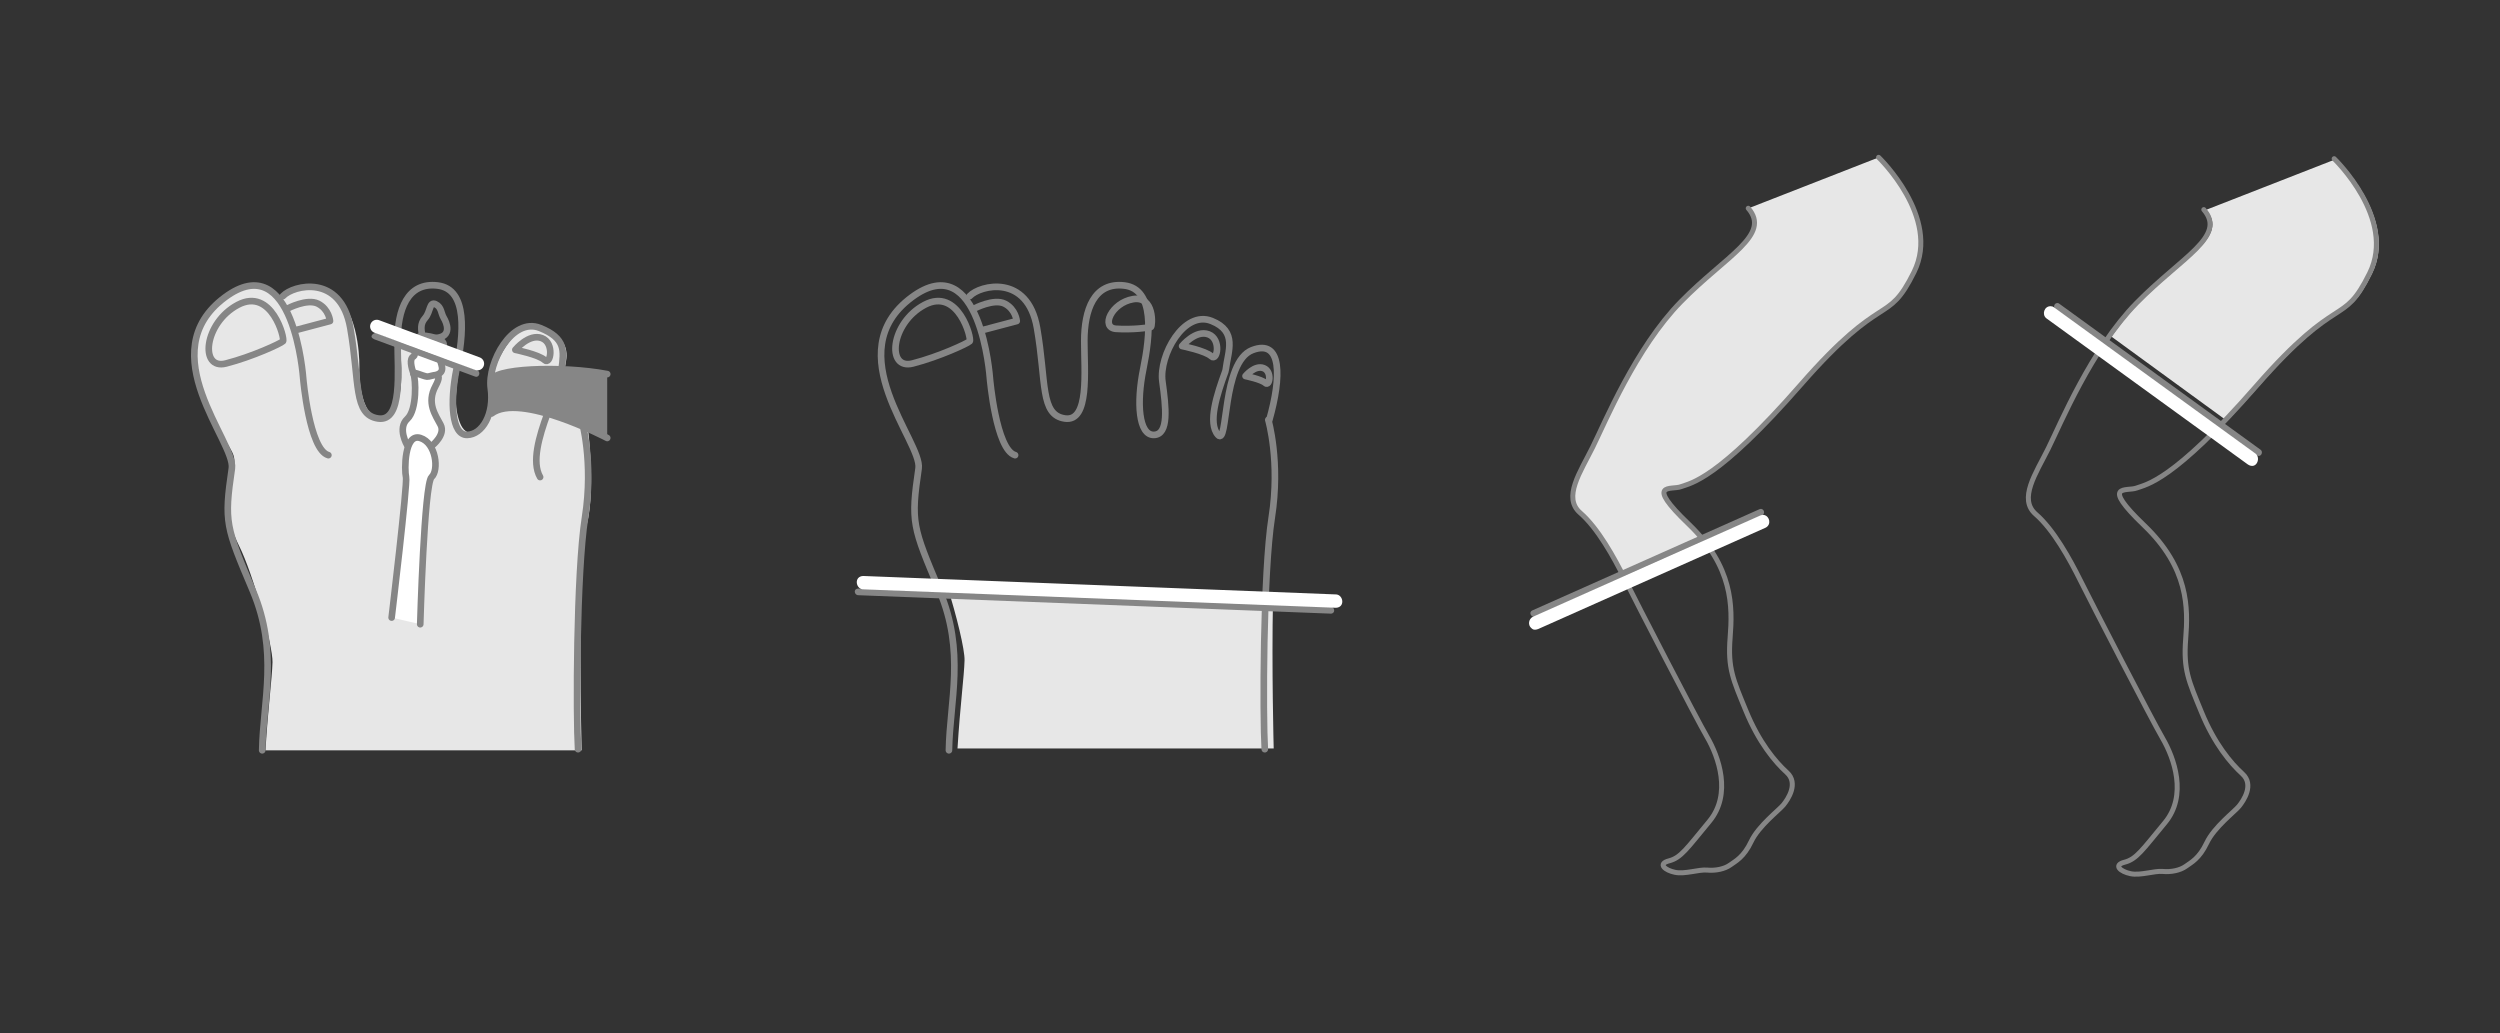 <?xml version="1.0" encoding="UTF-8" standalone="no"?>
<!DOCTYPE svg PUBLIC "-//W3C//DTD SVG 1.1//EN" "http://www.w3.org/Graphics/SVG/1.1/DTD/svg11.dtd">
<svg width="100%" height="100%" viewBox="0 0 750 310" version="1.1" xmlns="http://www.w3.org/2000/svg" xmlns:xlink="http://www.w3.org/1999/xlink" xml:space="preserve" xmlns:serif="http://www.serif.com/" style="fill-rule:evenodd;clip-rule:evenodd;stroke-linecap:round;stroke-linejoin:round;stroke-miterlimit:1.5;">
    <rect x="0" y="0" width="750" height="310" fill="#333333" stroke="none"/>
    <g transform="matrix(1,0,0,1,-782.882,-2209.68)">
        <g id="schema-amputation" transform="matrix(4.955,0,0,2.369,480.054,2798.83)">
            <rect x="61.113" y="-248.677" width="151.355" height="130.748" style="fill:none;"/>
            <g transform="matrix(1,0,0,0.755,-51.334,-44.928)">
                <g transform="matrix(0.202,0,0,0.559,66.158,-248.677)">
                    <path d="M308.733,187.203C309.514,174.425 310.711,165.623 310.846,160.774C310.981,155.924 305.122,134.395 300.826,125.832C296.53,117.27 297.421,112.47 298.82,105.304C300.218,98.138 299.221,98.921 296.175,93.112C293.129,87.303 281.061,64.963 293.734,53.803C306.407,42.643 313.571,51.291 313.571,51.291C313.571,51.291 323.858,44.391 330.616,51.291C337.374,58.192 336.875,72.527 336.875,72.527C336.875,72.527 336.411,87.545 343.687,87.545C350.964,87.545 349.323,69.747 349.323,69.747L349.323,64.326L367.191,70.659C367.191,70.659 365.186,79.993 366.027,85.118C366.867,90.243 369.335,96.065 375.789,87.545C382.242,79.024 376.625,75.545 377.562,72.527C378.498,69.509 384.501,56.466 392.466,60.407C400.432,64.348 399.175,68.923 398.438,72.527C397.702,76.132 405.019,87.545 405.019,87.545C405.019,87.545 407.994,107.941 405.019,119.634C402.045,131.327 403.501,187.203 403.501,187.203" style="fill:rgb(231,231,231);"/>
                </g>
                <g transform="matrix(1.464,0,0,1.569,-54.684,95.063)">
                    <g transform="matrix(0.216,0,0,0.559,122.15,426.005)">
                        <path d="M42.203,-1106.68C41.78,-1107.94 41.341,-1109.58 42.203,-1110.02C43.065,-1110.45 40.87,-1114.79 45.349,-1113.82C49.829,-1112.85 47.26,-1111.47 47.221,-1110.02C47.181,-1108.56 48.676,-1107.15 46.4,-1106.41" style="fill:white;stroke:rgb(134,134,134);stroke-width:1.27px;"/>
                    </g>
                    <g transform="matrix(0.216,0,0,0.559,121.934,426.005)">
                        <path d="M14.222,-1034.7C14.382,-1044.12 17.377,-1053.51 12.419,-1065.24C7.253,-1077.46 6.9,-1078.27 8.413,-1088.61C9.148,-1093.64 -7.168,-1110.76 7.082,-1121.32C20.312,-1131.12 22.065,-1105.85 22.065,-1105.85C22.065,-1105.85 23.241,-1092.16 26.889,-1091.14" style="fill:none;stroke:rgb(134,134,134);stroke-width:1.27px;"/>
                    </g>
                    <g transform="matrix(0.216,0,0,0.559,121.934,426.005)">
                        <path d="M18.197,-1121.56C20.167,-1123.68 29.278,-1125.86 31.088,-1115.46C32.898,-1105.05 31.666,-1098.85 36.414,-1098.15C41.161,-1097.45 40.134,-1107.17 40.139,-1113C40.145,-1118.83 41.947,-1124.28 47.812,-1123.58C53.676,-1122.88 52.761,-1114.1 51.43,-1107.6C50.119,-1101.19 50.539,-1094.94 53.461,-1095.01C56.383,-1095.08 58.662,-1098.98 57.987,-1103.92C57.312,-1108.86 62.113,-1117.6 67.429,-1115.46C72.409,-1113.45 71.97,-1111.07 71.553,-1107.63" style="fill:none;stroke:rgb(134,134,134);stroke-width:1.27px;"/>
                    </g>
                    <g transform="matrix(0.216,0,0,0.559,121.934,426.005)">
                        <path d="M68.826,-1099.08C67.223,-1094.7 65.783,-1089.81 67.429,-1086.95" style="fill:none;stroke:rgb(134,134,134);stroke-width:1.27px;"/>
                    </g>
                    <g transform="matrix(0.216,0,0,0.559,121.934,426.005)">
                        <path d="M74.696,-1034.91C74.314,-1041.07 74.365,-1068.57 76.034,-1079.25C77.704,-1089.92 75.369,-1097.89 75.369,-1097.89" style="fill:none;stroke:rgb(134,134,134);stroke-width:1.27px;"/>
                    </g>
                    <g transform="matrix(0.216,0,0,0.559,121.934,426.005)">
                        <path d="M80.278,-1094.43C80.278,-1094.43 63.574,-1103.23 58.134,-1099.1C58.134,-1099.1 58.431,-1102.86 58.134,-1105.3C57.836,-1107.73 71.373,-1108.32 80.278,-1106.64" style="fill:rgb(134,134,134);stroke:rgb(134,134,134);stroke-width:1.27px;"/>
                    </g>
                    <g transform="matrix(0.216,0,0,0.559,121.934,426.005)">
                        <path d="M7.283,-1108.67C12.381,-1109.98 17.764,-1112.5 18.197,-1112.92C18.629,-1113.33 16.051,-1123.33 9.551,-1119.88C3.052,-1116.43 2.185,-1107.36 7.283,-1108.67Z" style="fill:none;stroke:rgb(134,134,134);stroke-width:1.27px;"/>
                    </g>
                    <g transform="matrix(0.216,0,0,0.559,121.934,426.005)">
                        <path d="M19.07,-1119.18C19.07,-1119.18 22.832,-1121.17 24.925,-1120.1C27.018,-1119.02 27.203,-1116.79 27.203,-1116.79L20.741,-1115.08" style="fill:none;stroke:rgb(134,134,134);stroke-width:1.27px;"/>
                    </g>
                    <g transform="matrix(0.216,0,0,0.559,121.934,426.005)">
                        <path d="M62.69,-1111.29C62.69,-1111.29 67.182,-1110.38 68.299,-1109.32C69.415,-1108.26 70.242,-1112.58 67.764,-1113.52C65.285,-1114.46 62.69,-1111.29 62.69,-1111.29Z" style="fill:none;stroke:rgb(134,134,134);stroke-width:1.27px;"/>
                    </g>
                    <g transform="matrix(0.216,0,0,0.559,122.15,426.005)">
                        <path d="M40.993,-1093.02C40.993,-1093.02 39.059,-1096.27 40.993,-1098.06C42.927,-1099.84 42.601,-1105.86 42.203,-1106.61C41.804,-1107.36 44.006,-1106.23 44.794,-1106.16C45.582,-1106.1 48.145,-1107.6 46.4,-1104.35C44.655,-1101.11 46.389,-1098.82 47.377,-1096.94C48.366,-1095.05 45.808,-1093.02 45.808,-1093.02" style="fill:white;stroke:rgb(134,134,134);stroke-width:1.27px;"/>
                    </g>
                    <g transform="matrix(0.216,0,0,0.559,122.15,426.005)">
                        <path d="M43.869,-1113.96C43.692,-1115.08 43.393,-1116.21 44.428,-1117.38C45.462,-1118.55 45.229,-1120.57 46.4,-1120.01C47.572,-1119.46 47.436,-1118.29 47.989,-1117.38C48.542,-1116.47 49.641,-1113.84 46.574,-1113.56" style="fill:none;stroke:rgb(134,134,134);stroke-width:1.27px;"/>
                    </g>
                    <g transform="matrix(0.242,0,0,0.626,69.716,500.686)">
                        <path d="M247.928,-1114.53C247.988,-1114.51 247.988,-1114.51 248.047,-1114.5L265.253,-1108.13C265.824,-1107.89 265.604,-1106.84 264.859,-1107.07L247.652,-1113.43C246.575,-1113.89 247.51,-1114.56 247.928,-1114.53Z" style="fill:rgb(134,134,134);fill-rule:nonzero;"/>
                    </g>
                    <g transform="matrix(0.242,0,0,0.626,69.764,499.636)">
                        <path d="M247.85,-1113.96L265.056,-1107.6" style="fill:none;stroke:white;stroke-width:2.28px;"/>
                    </g>
                    <g transform="matrix(0.216,0,0,0.559,122.15,426.005)">
                        <path d="M38.005,-1060.08C38.005,-1060.08 41.074,-1085.68 40.758,-1086.95C40.442,-1088.23 40.413,-1095.38 43.478,-1094.43C46.542,-1093.49 47.069,-1088.23 45.652,-1086.95C44.235,-1085.67 43.478,-1058.81 43.478,-1058.81" style="fill:white;stroke:rgb(134,134,134);stroke-width:1.27px;"/>
                    </g>
                </g>
            </g>
            <g transform="matrix(1,0,0,0.755,-9.756,-44.928)">
                <g transform="matrix(0.202,0,0,0.559,-268.991,-1485.9)">
                    <path d="M2064.04,2355.38C2063.61,2375.35 2064.25,2399.91 2064.25,2399.91L1969.48,2399.91C1970.26,2387.13 1971.46,2378.33 1971.59,2373.48C1971.68,2370.33 1969.24,2360.14 1966.34,2351.04" style="fill:rgb(231,231,231);"/>
                </g>
                <g transform="matrix(1.464,0,0,1.569,-54.684,95.063)">
                    <g transform="matrix(0.216,0,0,0.559,121.934,426.005)">
                        <path d="M14.222,-1034.7C14.382,-1044.12 17.377,-1053.51 12.419,-1065.24C7.253,-1077.46 6.9,-1078.27 8.413,-1088.61C9.148,-1093.64 -7.168,-1110.76 7.082,-1121.32C20.312,-1131.12 22.065,-1105.85 22.065,-1105.85C22.065,-1105.85 23.241,-1092.16 26.889,-1091.14" style="fill:none;stroke:rgb(134,134,134);stroke-width:1.27px;"/>
                    </g>
                    <g transform="matrix(0.216,0,0,0.559,121.934,426.005)">
                        <path d="M18.197,-1121.56C20.167,-1123.68 29.278,-1125.86 31.088,-1115.46C32.898,-1105.05 31.666,-1098.85 36.414,-1098.15C41.161,-1097.45 40.134,-1107.17 40.139,-1113C40.145,-1118.83 41.947,-1124.28 47.812,-1123.58C53.676,-1122.88 52.761,-1114.1 51.43,-1107.6C50.119,-1101.19 50.539,-1094.94 53.461,-1095.01C56.383,-1095.08 55.764,-1100.32 55.089,-1105.26C54.414,-1110.2 59.214,-1118.94 64.53,-1116.8C69.511,-1114.79 67.656,-1111.04 67.239,-1107.6" style="fill:none;stroke:rgb(134,134,134);stroke-width:1.27px;"/>
                    </g>
                    <g transform="matrix(0.216,0,0,0.559,121.569,421.501)">
                        <path d="M68.826,-1099.08C67.223,-1094.7 65.427,-1089.22 67.429,-1086.95C69.43,-1084.68 68.113,-1100.92 73.991,-1103.17C79.724,-1105.37 79.579,-1098.03 77.257,-1089.83" style="fill:none;stroke:rgb(134,134,134);stroke-width:1.27px;"/>
                    </g>
                    <g transform="matrix(0.216,0,0,0.559,121.934,426.005)">
                        <path d="M74.696,-1034.91C74.314,-1041.07 74.365,-1068.57 76.034,-1079.25C77.704,-1089.92 75.369,-1097.89 75.369,-1097.89" style="fill:none;stroke:rgb(134,134,134);stroke-width:1.27px;"/>
                    </g>
                    <g transform="matrix(0.216,0,0,0.559,121.934,426.005)">
                        <path d="M7.283,-1108.67C12.381,-1109.98 17.764,-1112.5 18.197,-1112.92C18.629,-1113.33 16.051,-1123.33 9.551,-1119.88C3.052,-1116.43 2.185,-1107.36 7.283,-1108.67Z" style="fill:none;stroke:rgb(134,134,134);stroke-width:1.27px;"/>
                    </g>
                    <g transform="matrix(0.117,0.1,-0.039,0.303,87.826,137.751)">
                        <path d="M7.283,-1108.67C12.381,-1109.98 17.764,-1112.5 18.197,-1112.92C18.629,-1113.33 16.051,-1123.33 9.551,-1119.88C3.052,-1116.43 2.185,-1107.36 7.283,-1108.67Z" style="fill:none;stroke:rgb(134,134,134);stroke-width:2.23px;"/>
                    </g>
                    <g transform="matrix(0.216,0,0,0.559,121.934,426.005)">
                        <path d="M19.07,-1119.18C19.07,-1119.18 22.832,-1121.17 24.925,-1120.1C27.018,-1119.02 27.203,-1116.79 27.203,-1116.79L20.741,-1115.08" style="fill:none;stroke:rgb(134,134,134);stroke-width:1.27px;"/>
                    </g>
                    <g transform="matrix(0.216,0,0,0.559,121.108,425.603)">
                        <path d="M62.69,-1111.29C62.69,-1111.29 67.182,-1110.38 68.299,-1109.32C69.415,-1108.26 70.242,-1112.58 67.764,-1113.52C65.285,-1114.46 62.69,-1111.29 62.69,-1111.29Z" style="fill:none;stroke:rgb(134,134,134);stroke-width:1.27px;"/>
                    </g>
                    <g transform="matrix(0.147,0,0,0.38,128.057,229.891)">
                        <path d="M62.69,-1111.29C62.69,-1111.29 67.182,-1110.38 68.299,-1109.32C69.415,-1108.26 70.242,-1112.58 67.764,-1113.52C65.285,-1114.46 62.69,-1111.29 62.69,-1111.29Z" style="fill:none;stroke:rgb(134,134,134);stroke-width:1.87px;"/>
                    </g>
                    <g transform="matrix(1.134,-0.117,0.01,0.626,-148.681,557.013)">
                        <path d="M265.066,-1108.17C265.195,-1108.05 265.203,-1107.06 265.047,-1107.03L247.84,-1113.4C247.715,-1113.51 247.682,-1114.5 247.859,-1114.53C253.595,-1112.41 259.33,-1110.29 265.066,-1108.17Z" style="fill:rgb(134,134,134);fill-rule:nonzero;"/>
                    </g>
                    <g transform="matrix(1.134,-0.117,0.01,0.626,-148.475,556.027)">
                        <path d="M265.075,-1108.73C265.33,-1108.54 265.371,-1106.47 265.037,-1106.46L247.83,-1112.83C247.575,-1113.02 247.534,-1115.09 247.869,-1115.1C253.604,-1112.98 259.34,-1110.85 265.075,-1108.73Z" style="fill:white;fill-rule:nonzero;"/>
                    </g>
                </g>
            </g>
            <g transform="matrix(1,0,0,0.755,28.122,-45.1)">
                <g transform="matrix(0.202,0,0,0.559,-429.698,-1480.3)">
                    <path d="M2853.56,2213C2853.56,2213 2872.29,2230.97 2864.19,2247.38C2856.09,2263.8 2855.25,2252.56 2830.22,2281.24C2805.18,2309.91 2797.2,2310.74 2794.32,2311.82C2791.44,2312.9 2783.3,2310.24 2796.64,2323.04C2798.91,2325.22 2800.79,2327.38 2802.34,2329.5L2777.6,2339.72C2774.26,2332.99 2769.43,2324.27 2764.13,2319.68C2758.83,2315.09 2764.16,2307.41 2767.85,2300C2771.53,2292.59 2780.74,2270.16 2794.32,2256.3C2807.9,2242.43 2821.44,2236.3 2814.49,2228.28" style="fill:rgb(231,231,231);"/>
                </g>
                <g transform="matrix(0.202,0,0,0.559,-429.698,-1480.3)">
                    <path d="M2853.62,2212.94C2853.62,2212.94 2872.35,2230.91 2864.25,2247.33C2856.15,2263.74 2855.31,2252.5 2830.27,2281.18C2805.24,2309.85 2797.26,2310.68 2794.38,2311.76C2791.5,2312.85 2783.36,2310.18 2796.7,2322.99C2810.03,2335.79 2809.85,2347.79 2809.12,2357.03C2808.39,2366.28 2810.01,2369.65 2813.88,2379.07C2817.74,2388.48 2822.56,2394.27 2826.13,2397.52C2829.71,2400.77 2826.45,2405.56 2825.11,2407.22C2823.76,2408.89 2817.67,2413.48 2815.44,2418.21C2813.2,2422.95 2810.76,2424.09 2809.12,2425.28C2807.47,2426.46 2804.8,2427.04 2802.23,2426.8C2799.67,2426.57 2795.57,2428.1 2792.58,2427.47C2789.6,2426.85 2787.29,2424.92 2790.83,2424.02C2794.37,2423.11 2796.13,2420.36 2802.91,2412.17C2809.69,2403.98 2805.64,2392.75 2802.23,2386.89C2798.83,2381.04 2780.99,2346.4 2777.65,2339.67C2774.31,2332.93 2769.49,2324.22 2764.19,2319.62C2758.89,2315.03 2764.22,2307.35 2767.9,2299.94C2771.58,2292.53 2780.8,2270.1 2794.38,2256.24C2807.96,2242.38 2821.49,2236.24 2814.55,2228.22" style="fill:none;stroke:rgb(134,134,134);stroke-width:1.5px;"/>
                </g>
                <g transform="matrix(-0.736,1.304,-0.174,-0.855,128.196,-1459.38)">
                    <path d="M247.696,-1113.56C247.558,-1113.93 247.647,-1114.57 247.872,-1114.53L265.078,-1108.16C265.319,-1108.03 265.337,-1106.98 265.034,-1107.04L247.828,-1113.4C247.802,-1113.41 247.769,-1113.41 247.696,-1113.56Z" style="fill:rgb(134,134,134);fill-rule:nonzero;"/>
                </g>
                <g transform="matrix(-0.736,1.304,-0.174,-0.855,128.321,-1457.81)">
                    <path d="M247.56,-1113.11C247.258,-1113.83 247.434,-1115.19 247.894,-1115.09L265.1,-1108.73C265.423,-1108.56 265.454,-1108.22 265.497,-1107.89C265.589,-1107.17 265.344,-1106.4 265.012,-1106.47L247.806,-1112.84C247.696,-1112.89 247.664,-1112.92 247.56,-1113.11Z" style="fill:white;fill-rule:nonzero;"/>
                </g>
            </g>
            <g transform="matrix(1,0,0,0.755,55.704,-44.928)">
                <g transform="matrix(0.202,0,0,0.559,-589.682,-1480.3)">
                    <path d="M3578.86,2266.32C3581.38,2262.73 3584.13,2259.31 3587.09,2256.3C3600.67,2242.43 3614.2,2236.3 3607.25,2228.28L3646.33,2213C3646.33,2213 3665.06,2230.97 3656.96,2247.38C3648.86,2263.8 3648.02,2252.56 3622.98,2281.24C3619.51,2285.2 3616.38,2288.64 3613.53,2291.62" style="fill:rgb(231,231,231);"/>
                </g>
                <g transform="matrix(0.202,0,0,0.559,-429.698,-1480.3)">
                    <path d="M2853.62,2212.94C2853.62,2212.94 2872.35,2230.91 2864.25,2247.33C2856.15,2263.74 2855.31,2252.5 2830.27,2281.18C2805.24,2309.85 2797.26,2310.68 2794.38,2311.76C2791.5,2312.85 2783.36,2310.18 2796.7,2322.99C2810.03,2335.79 2809.85,2347.79 2809.12,2357.03C2808.39,2366.28 2810.01,2369.65 2813.88,2379.07C2817.74,2388.48 2822.56,2394.27 2826.13,2397.52C2829.71,2400.77 2826.45,2405.56 2825.11,2407.22C2823.76,2408.89 2817.67,2413.48 2815.44,2418.21C2813.2,2422.95 2810.76,2424.09 2809.12,2425.28C2807.47,2426.46 2804.8,2427.04 2802.23,2426.8C2799.67,2426.57 2795.57,2428.1 2792.58,2427.47C2789.6,2426.85 2787.29,2424.92 2790.83,2424.02C2794.37,2423.11 2796.13,2420.36 2802.91,2412.17C2809.69,2403.98 2805.64,2392.75 2802.23,2386.89C2798.83,2381.04 2780.99,2346.4 2777.65,2339.67C2774.31,2332.93 2769.49,2324.22 2764.19,2319.62C2758.89,2315.03 2764.22,2307.35 2767.9,2299.94C2771.58,2292.53 2780.8,2270.1 2794.38,2256.24C2807.96,2242.38 2821.49,2236.24 2814.55,2228.22" style="fill:none;stroke:rgb(134,134,134);stroke-width:1.5px;"/>
                </g>
                <g transform="matrix(-0.776,-1.113,0.18,-0.846,535.02,-860.523)">
                    <path d="M265.136,-1107.05C265.116,-1107.04 265.1,-1107.02 265.034,-1107.04L247.828,-1113.4C247.588,-1113.53 247.551,-1114.59 247.872,-1114.53L265.078,-1108.16C265.288,-1108.05 265.369,-1107.29 265.136,-1107.05Z" style="fill:rgb(134,134,134);fill-rule:nonzero;"/>
                </g>
                <g transform="matrix(-0.776,-1.113,0.18,-0.846,534.591,-859.437)">
                    <path d="M265.256,-1106.55C265.101,-1106.41 265.139,-1106.44 265.012,-1106.47L247.806,-1112.84C247.33,-1113.08 247.188,-1115.26 247.894,-1115.09L265.1,-1108.73C265.511,-1108.52 265.652,-1107.03 265.256,-1106.55Z" style="fill:white;fill-rule:nonzero;"/>
                </g>
            </g>
        </g>
    </g>
</svg>
